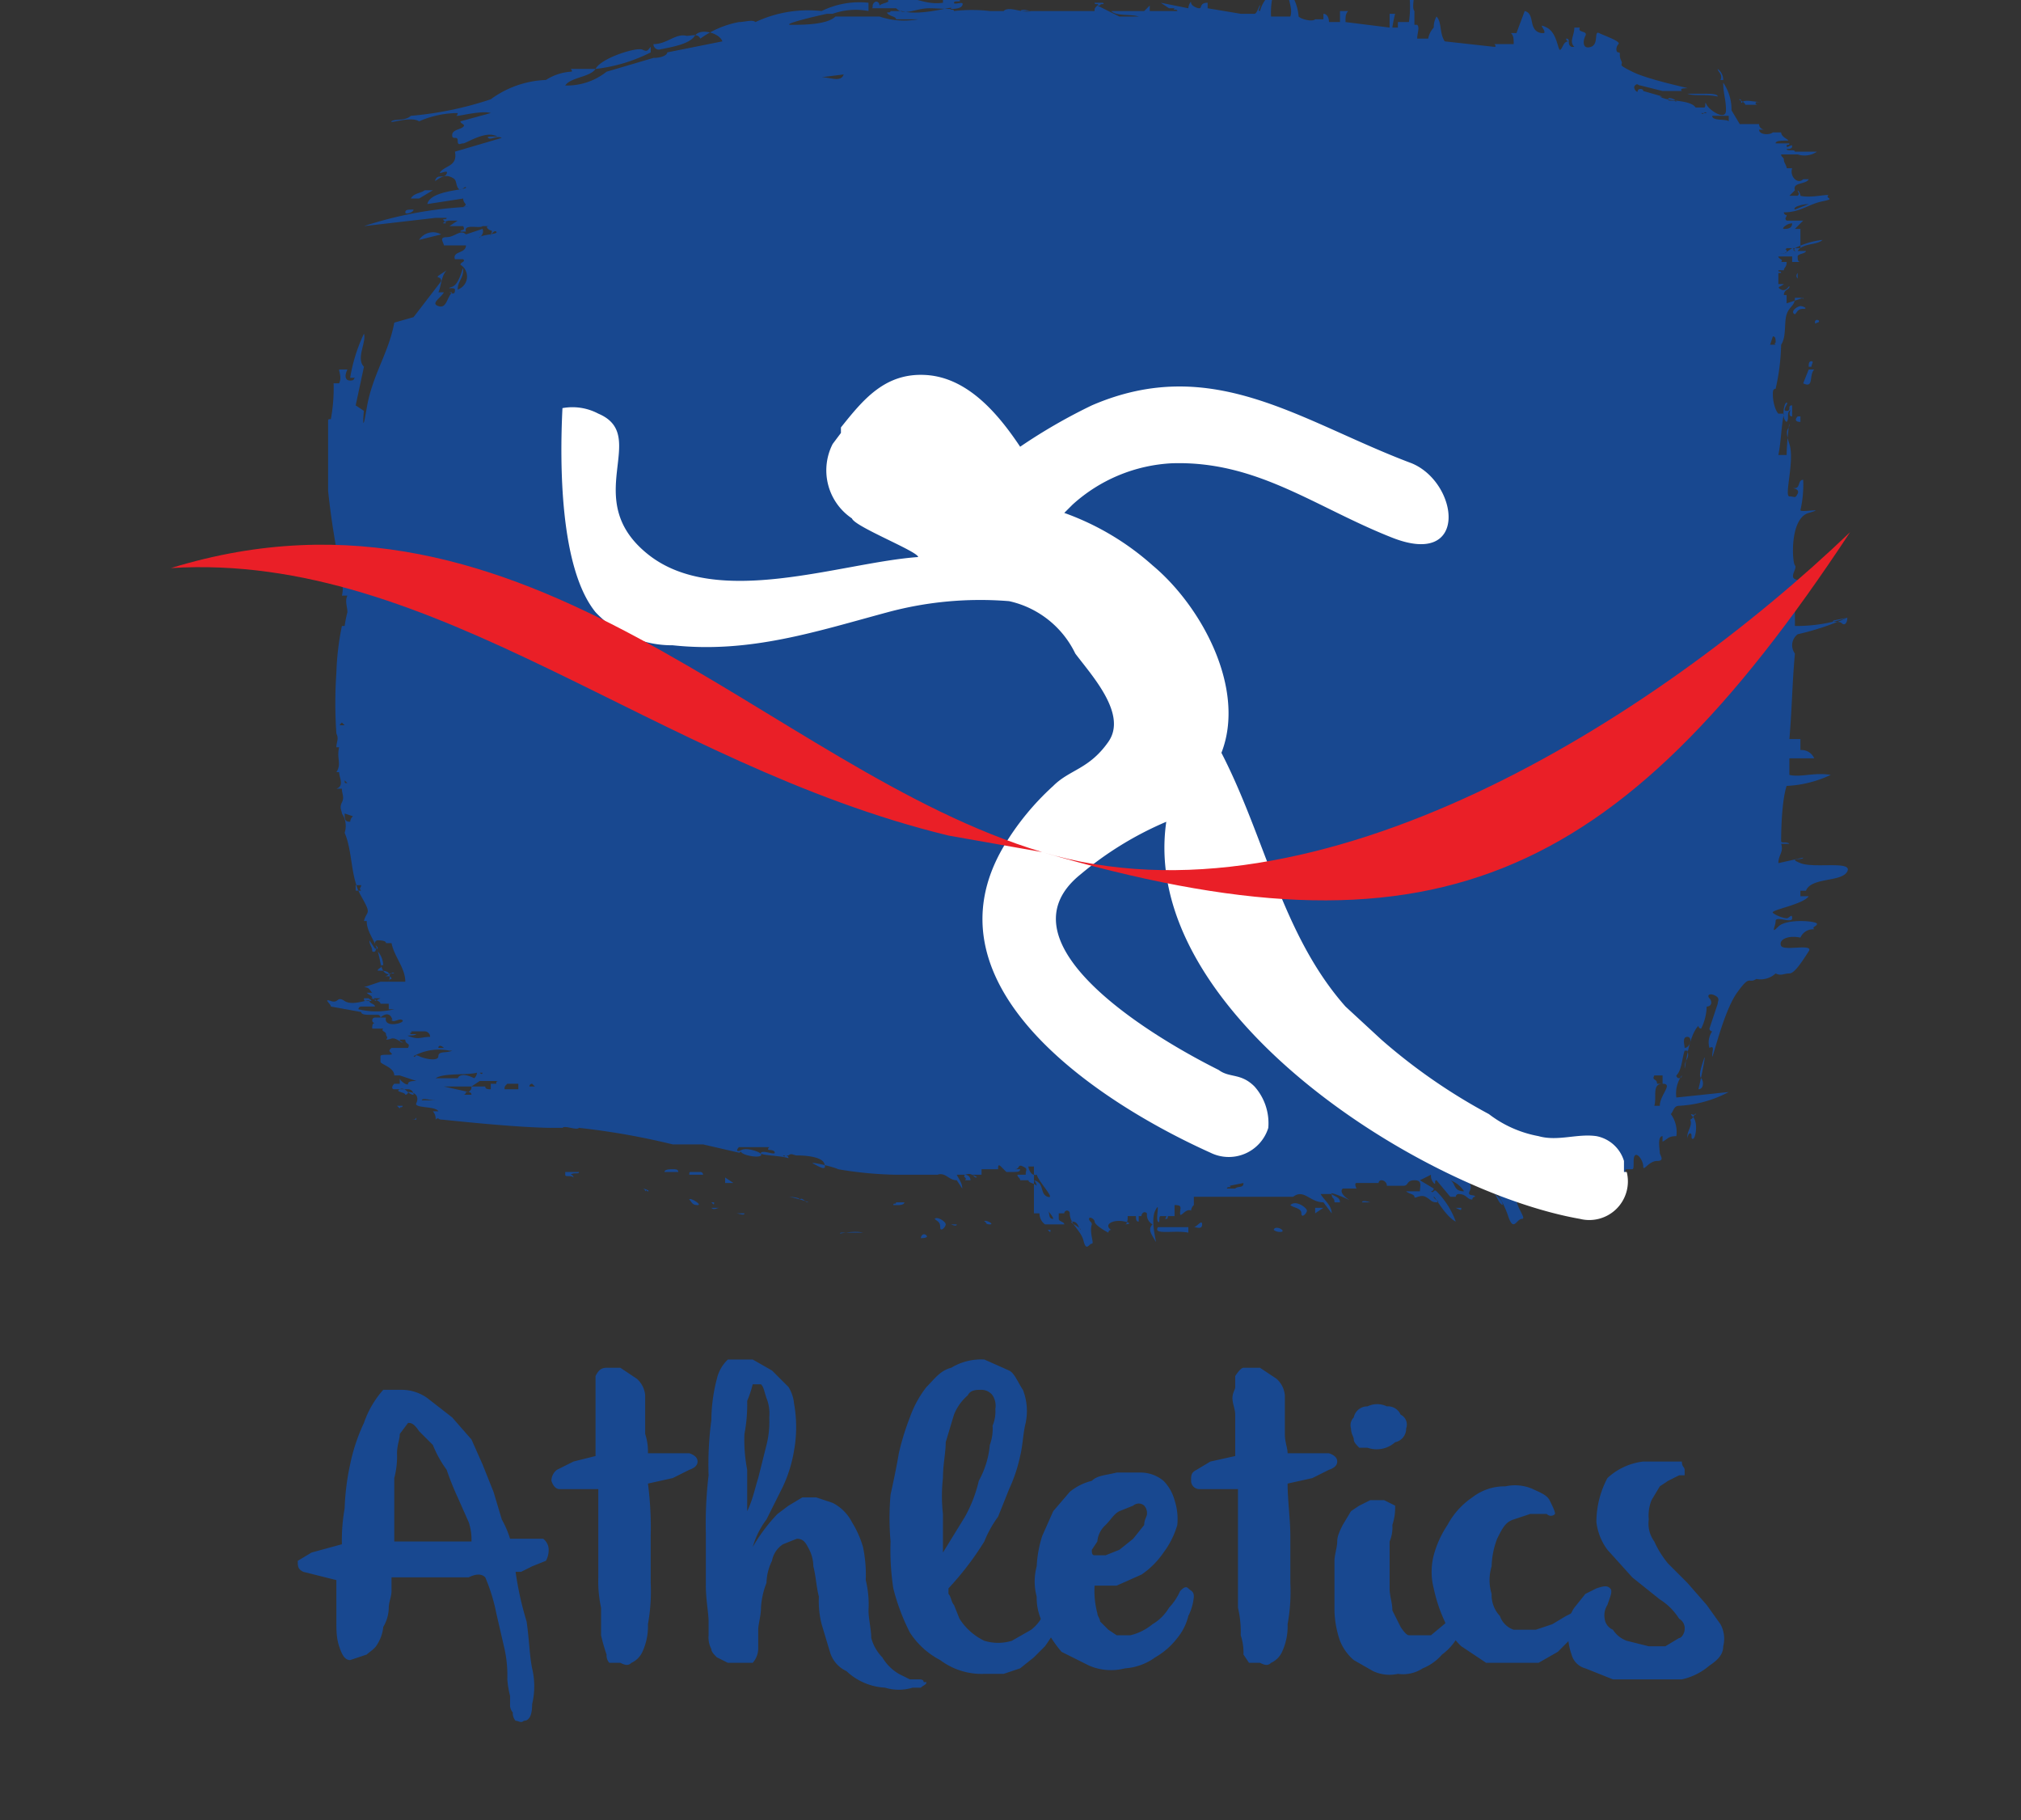 <?xml version="1.0" encoding="UTF-8"?>
<svg xmlns="http://www.w3.org/2000/svg" id="Layer_1" data-name="Layer 1" viewBox="0 0 73.3 66">
  <rect x="0" y="0" width="73.3" height="66" fill="#333333" stroke="none"/>
  <defs>
    <style>.cls-1,.cls-4{fill:#184890;}.cls-1,.cls-3{fill-rule:evenodd;}.cls-2{fill:#fff;}.cls-3{fill:#ea1f27;}</style>
  </defs>
  <path class="cls-1" d="M45.1,42.9c0,.2-.2.1-.3.2h-.3c0-.1.2,0,.1-.1Zm9.4.8c-.2-.1-.2-.4-.4-.5S54.5,43.4,54.5,43.7Zm-1.4-.5c-.4,0-.3-.3-.5-.4A1,1,0,0,1,53.1,43.2Zm7.1-3.1H60c.1-.3-.1-.8.3-.8S60.2,39.7,60.2,40.1Zm.1-1.1v.3h-.2c0-.2-.2-.1-.1-.3Zm.8-1c0-.1-.1-.4.1-.4S61.3,38,61.1,38ZM12.6,20v.3c-.2,0-.2-.1-.2-.3Zm53.9,2.5c-.1.1.2,0,.3.1s.2,0,.2-.2ZM62.9,39.6h0l.7-.2Zm-1.6,1c.1.2-.1.4-.1.6s0-.1.1-.1,0,.2.1.2.2-.6,0-.8.1,0,.1-.1S61.4,40.6,61.3,40.6ZM16,5.4l-.4.2ZM30.6,2.7c-.1.3-.5.1-.8.1ZM64.8,15.3c.1-.1,0-.3.1-.4s-.1.2.1.2v-.4c-.2,0,0,.2-.2.2s.1-.3,0-.3S64.6,15.2,64.8,15.3ZM61.6,39.5c.2,0,.2-.3.1-.4s0-.4.1-.7S61.7,39.1,61.6,39.5Zm-4.3,3.2c0,.2.1.3.2.3v-.3ZM53,43.8h-.2C53,43.9,53,43.9,53,43.8Zm-3.6-.2h.3C49.7,43.6,49.4,43.5,49.4,43.6Zm-1.4.2h-.3V44Zm-1.2-.1c.1.1.4.1.4.3s.2,0,.2-.1S47,43.5,46.8,43.7Zm-.6.9c.1.1.4.1.3,0S46.2,44.5,46.2,44.6Zm-2.9-.1h0c.1,0,.3.1.3-.1S43.4,44.5,43.3,44.5Zm-.2.2v-.2H42C41.8,44.8,42.6,44.6,43.1,44.7ZM37,.4h.4C37.3.4,37.1.3,37,.4ZM35.2-.1h.6C35.7-.1,35.3-.2,35.2-.1ZM31.9.2c0-.1-.1-.2-.2-.1s0,.2-.1.2h.9c.3.3.7,0,1.2,0s1.1.1,1.2-.1-.3,0-.3-.1.3,0,.2-.1h-.6V.1c-.7.1-1.1-.3-1.6-.1h-.4C32.3.1,32,.1,31.9.2ZM15.2,8.7l.8-.2A.6.6,0,0,0,15.2,8.7Zm.3-1.2h0Zm.2-.6h-.3c-.1.1-.4.1-.5.3h.3Zm7.6,36.2a.1.1,0,0,1,.1.1c.1-.1,0,0,.1,0S23.4,43.1,23.3,43.1Zm-9.5-6.9h-.2c-.1,0,0,0,0,.1Zm19,7.4c0,.1-.2.1-.2.1h-.2c0-.1.1,0,.1-.1Zm6.4,1c-.1-.1-.1-.3-.3-.3S39.2,44.5,39.2,44.6Zm-1-.4c-.2,0-.1-.2-.2-.3S38.2,44.1,38.2,44.2ZM26.3,42.7l.3.2h-.3Zm-1.2-.1h0Zm.3-.1a.1.1,0,0,1,.1.1H25c0-.1,0-.1.1-.1S25.3,42.5,25.4,42.5Zm-.8,0h-.5c0-.1.2-.1.3-.1S24.6,42.4,24.6,42.5Zm-9.5-2c0,.1-.1.1-.2.1h.2Zm-.7-.4h.2c0,.1-.1,0-.1.1Zm.9-.2c0-.1.3,0,.5,0S15.5,39.9,15.3,39.9Zm1.8-.2h-.3a.1.1,0,0,0,.1-.1C17,39.6,17.1,39.6,17.1,39.7Zm-1-.3h1c0,.1,0,.1-.1.2Zm1.7.1c-.1,0-.2,0-.2-.1h-.5l.3-.2h.8c-.2,0-.2,0-.2.1h-.2Zm1,0h-.5c0-.1,0-.1.1-.2h.4Zm.6-.1h-.2a.1.1,0,0,1,.1-.1Zm-2.8-.3h-.8c.3-.2,1.1-.1,1.5-.2a.3.3,0,0,1-.1.2C17,39,16.7,38.9,16.6,39.1Zm.8-.2h.1s0,.1-.1,0Zm-1-.8c-.2.1-.5,0-.5.2s-.5.1-.7,0-.1.1-.2,0h0a1.9,1.9,0,0,1,1.3-.2Zm-.5-.1h.2C16,37.9,15.9,37.9,15.9,38Zm-.3-.4c-.3,0-.4.1-.7,0s.1,0,.2-.1h-.2c-.1-.1.1,0,0-.1h.5A.2.2,0,0,1,15.6,37.6ZM14,34.2h.2c.1.5.5.9.5,1.4h-.6a.1.1,0,0,1,.1-.1c0-.1-.1-.1-.2-.1s.1,0,.1-.1h.2c-.1-.1-.1.1-.3,0s-.2-.5-.3-.8,0,.1-.2,0h0c0-.2-.1-.2-.1-.4l.2.3h.1c0-.1-.1-.1-.1-.2a.1.1,0,0,1,.1-.1Q14,34.1,14,34.2Zm-.9-2.1c0,.1-.1.1,0,.2h-.2v-.2Zm-.3-2.5a.3.3,0,0,0-.1.2c-.2,0-.2-.1-.2-.3Zm-.2-1.2h0c-.1,0-.1,0-.1-.1Zm-.1-2.1h-.1c-.1,0-.1,0,0-.1ZM41.2,44.1c0,.1,0,.2.1.2v-.2Zm-3.1.5H38C38.1,44.7,38.1,44.7,38.1,44.6Zm-2.4-.3c.1,0,0,.1.2.1S35.7,44.2,35.7,44.3Zm-1,.1h-.2C34.5,44.4,34.7,44.5,34.7,44.4Zm-.8-.2c.1.1.2.1.2.3s.2,0,.2-.1S34,44.1,33.9,44.2Zm-.5.7s.3,0,.2-.1S33.4,44.8,33.4,44.9Zm-2-.3h.2C31.6,44.6,31.5,44.6,31.4,44.6Zm-.1.1h-.8C30.3,44.8,30.9,44.6,31.3,44.7Zm-2.4-.4h0Zm.1-.8c.1-.1.2.1.3.1s-.6-.2-.7-.2S29,43.4,29,43.5ZM27,44h-.3C26.8,44,27,44.1,27,44Zm-1.1-.4h-.1C25.9,43.7,25.9,43.7,25.9,43.6Zm.2.2h-.3C25.9,43.9,26,43.8,26.1,43.8ZM25,43.5c.1.1.1.2.3.2S25,43.4,25,43.5Zm-2.8-.7h.1C22.3,42.8,22.1,42.8,22.2,42.8Zm-.9-.1h0Zm-.8-.1c0,.1.2,0,.3.1a.1.1,0,0,0-.1-.1c.1-.1.3,0,.3-.1h-.5ZM46.9-.1c.2,0,.1-.1.1-.2s0-.1-.1-.1S47-.3,46.9-.1Zm15.5,3h.1a.5.5,0,0,0-.2-.4C62.3,2.6,62.5,2.7,62.4,2.9Zm.9.9h.4c.1,0-.1,0,0-.1h.2c-.3,0-.6-.1-.7,0s0-.1-.1-.1S63.3,3.7,63.3,3.8ZM36.5.6h0ZM45.7.5h0ZM64.3,14.3c0-.1,0-.2.1-.2a7.8,7.8,0,0,0,.2-1.6c.2-.3.1-.8.2-1.1s.3-.3.3-.6h.3l-.6.2v-.3h-.1c0-.2.2-.2.2-.3s-.1.2-.3.1,0-.1.1-.2h-.2V9.9h.1c0-.1-.1,0-.1-.1h.2c0-.1.1-.1.1-.3h-.2c.1-.1-.1-.1-.1-.2H65v.2h.3c-.1,0-.1-.1-.1-.2s.3-.1.3-.2h-.3c.2-.3.7-.2.9-.4a2.9,2.9,0,0,0-1,.3c-.1.1.1.1,0,.1s0-.1-.1-.1l-.3.2h-.2c.2,0,.3,0,.3-.1s-.1,0,0-.1h.5V8.3h-.2l.3-.3h-.6c-.1-.1,0-.1,0-.2a.1.1,0,0,1-.1-.1c.6,0,.9-.3,1.4-.4s.1-.1.2-.2-.6.1-1,0a.3.3,0,0,0-.1-.2c0,.1.1.1,0,.2h-.3l.2-.2c-.1-.3.4-.2.5-.4h-.2c-.2.2-.5-.1-.4-.4h-.2c0-.1-.1-.2-.1-.3s-.1-.1-.1-.2h.6a.8.8,0,0,0,.7-.1h-.8c0-.1-.3,0-.3-.1h0c.1,0,.2,0,.2-.1s-.2.1-.2,0,.1,0,.1-.1h-.5c0-.1.2-.1.4-.1s-.2-.1-.2-.3h-.3c-.1.1-.5.1-.5-.1H64a.2.2,0,0,1-.2-.2h-.7L62.8,4a1.7,1.7,0,0,0-.3-1c0,.4.1.6.1,1s-.6,0-.7-.2,0,.1-.1.1h-.3c-.2-.3-1-.2-1.3-.4h.1l-.7-.2c0-.1-.2-.1-.2,0s-.2-.1-.1-.2.1,0,.2,0l.8.2H61c-.1-.1.1-.1.2-.1s-1.4-.3-2-.6-.3-.2-.4-.4,0-.3-.1-.3-.1-.2,0-.3-.5-.3-.7-.4,0,.4-.3.5-.3-.2-.2-.4-.3-.1-.2-.3h-.2c0,.3-.2.5,0,.7H57c-.2-.1,0-.3-.2-.3a.1.1,0,0,0,.1.1c-.2,0-.2.2-.3.3s-.1-.6-.5-.8,0,.1-.1.2h-.1c-.5-.1-.2-.7-.6-.8l-.3.8h-.2c.1.1.1.2.1.4h-.7s.1.1,0,.1l-1.8-.2c-.2-.3-.1-.7-.3-.9a.8.8,0,0,0-.1.4.8.8,0,0,0-.2.4h-.4c0-.2.1-.4,0-.5h-.1V.4c-.1-.1,0-.5,0-.7h-.2A3.7,3.7,0,0,1,51.1.8h-.4V1h-.2a4.3,4.3,0,0,1,.1-.5h-.2V1L48.8.8c0-.2,0-.3.1-.4h-.3V.8h-.4c0-.2-.1-.3-.2-.3V.7h-.3c-.1.1-.5,0-.6-.1a1.8,1.8,0,0,0-.4-1c0,.4.2.7.1,1h-.7a2.8,2.8,0,0,1,.1-.9,1.2,1.2,0,0,0-.5.7h0c-.1,0,0-.1,0-.2s-.1.3-.2.3H45L43.8.3V.1c-.3,0-.2.2-.3.2s-.3-.1-.3-.2-.1.1-.1.2L42.1.1l.3.2h.2c-.1.1.1,0,.1.1h-1V.2l-.2.2H40.3c.2.2.7.1,1,.2h-.7L39.8.2c-.1.1-.1.1-.1.2H37.4c-.3.1-.8-.2-1,0h-.5a5.6,5.6,0,0,0-1.3,0c0-.1-.2,0-.1-.1s-1.1.3-1.8.1h-.4c0,.1-.2,0-.1.1s.3.1.3.2h.8A2.8,2.8,0,0,1,31.9.6H30.3c-.3.3-1.2.3-1.6.3S29.5.6,30,.5h.2A2.5,2.5,0,0,1,31.5.4V.1a3.1,3.1,0,0,0-1.7.3,4.5,4.5,0,0,0-2.4.4c-.1-.1-.4,0-.6,0a3.5,3.5,0,0,0-1.4.6c-.1-.2-.3-.1-.5-.1h0c-.4-.1-.7.3-1.2.3a.2.2,0,0,0,.2.2c.5-.1,1.1-.2,1.3-.5s.9-.1,1,.2l-2,.4c0,.1-.2.2-.5.2L22,2.6a2.3,2.3,0,0,1-1.5.5c.2-.3.9-.3,1.1-.6a5.9,5.9,0,0,0,2-.6V1.7c-.1.1-.1.2-.3.1s-1.5.3-1.7.7h-.9s.1.1,0,.1a1.9,1.9,0,0,0-.9.3,3.6,3.6,0,0,0-2,.7,12.4,12.4,0,0,1-2.9.6c-.2.2-.6.1-.7.2s.7-.2,1,0a3.5,3.5,0,0,1,1.4-.3c0,.1-.1.1,0,.1s.9-.2,1.2-.1l-1.1.3c0,.1.2.1.1.2s-.4.1-.4.3.2,0,.2.2.1.1.2.1.7-.4,1.1-.3-.3,0-.2.1.3-.1.5,0l-1.7.5c.1.5-.3.5-.5.7s.3-.1.2.1-.3,0-.4.2.2-.2.5-.1.2.2.3.4.3-.1.3,0-1.3.1-1.4.6l1.3-.2c0,.2.2.2,0,.3H17a14.3,14.3,0,0,0-3.8.7l2.6-.3h.4c0,.1-.2,0-.1.1s.1.1,0,.1.1-.1.2-.1h.3l-.3.2h.5c.1.2-.1.1-.1.2h.2c-.1-.3.5-.1.6-.2h.3c-.1,0-.2,0-.1.1s.2,0,.1.2.1-.2.2-.1-.5.1-.6.2.2-.1.1-.3l-.6.2c-.2-.2-.4.1-.7.1s-.1.2-.1.3h.8c0,.3-.5.2-.4.5h.3c.1.1-.1.1-.1.2a.5.5,0,0,1-.1.9c0-.3.2-.4.2-.7s-.1.5-.4.6.1,0,.1.1,0,.2-.2.1h.1c-.2.2-.2.6-.5.5s.1-.3.2-.5h-.2c.1-.2.1-.6.3-.8l-.3.2c-.1.1.1,0,.1.2l-1,1.3-.7.2c-.2,1.1-.8,1.9-1,3.1s-.1,0-.1.1l-.3-.2.3-1.4c-.3-.3.1-.9,0-1.2a6,6,0,0,0-.5,1.6h.2c-.1,0,0,.1-.2.1s-.2-.2-.1-.4h-.3c0,.1.1.3,0,.5h-.2a6.2,6.2,0,0,1-.1,1.3c-.1,0-.1,0-.1.1v2.5a28.7,28.7,0,0,0,.5,3.1h-.1a.9.9,0,0,1,.1.7h.2c-.1.2,0,.4,0,.6a4.3,4.3,0,0,0-.1.5h-.1a9.9,9.9,0,0,0-.2,1.7,16.1,16.1,0,0,0,0,2.2h0c.1.2,0,.3,0,.5h.1c-.1.4.1.6-.1.9h.1c0,.2.2.5-.1.6h.2c0,.2.1.3,0,.5s0,.3,0,.4a.8.8,0,0,1,.1.7c.3.7.2,1.6.6,2.3s.2.5.1.9h.1c0,.4.3.7.4,1.1a.8.8,0,0,1,.2.5h-.1c.1.1-.1.1-.1.2h.1c.3,0,.4.1.3.4h-.3l-.6.2c.2,0,.2.1.3.2h-.2c.1.1.2.1.2.2h-.3c0,.1,0,.1.2.1s-.1-.1,0-.1.4.1.4.2h.3v.2h.2a2.8,2.8,0,0,1-1.3,0,.1.1,0,0,1,.1-.1h.5c0-.1-.2-.1-.2-.2s-.6.2-.9,0-.2.1-.5,0,0,.1,0,.2l1.1.2c0,.1.2.1.3.1h.3a.1.1,0,0,1,.1.1c.1-.1.3-.2.4,0s-.1,0,0,.1.3-.1.4,0-.7.3-.6-.1h-.4a.1.1,0,0,0,0,.2c-.1,0-.1.1-.1.2h.4c-.1.1.1.1.1.2s.1.1,0,.2h0c.2,0,.2-.1.4,0s.1.1.2.1-.1,0-.1-.1h.2c0,.2.2.1.1.3h-.6c-.1.1-.1.1,0,.2s-.4,0-.4.1,0,.1,0,.2.5.2.5.5h.2l.6.2h0c-.1,0-.3,0-.3.1s-.3-.1-.3-.2,0,.1,0,.2h-.2c-.1.1-.1.2,0,.2h.5a.2.2,0,0,1,.2.2c-.2,0-.3-.3-.5-.2s.2.1.2.2a.1.1,0,0,0,.1-.1h0c.3,0,.4.2.3.4s.7.1.8.3h-.2a.4.4,0,0,1,.1.3c.1-.1.1,0,.2,0s2.7.3,4.1.3h.3c.1-.1.5.1.6,0a26.3,26.3,0,0,1,3.4.6h1.1l1.3.3c.1,0,0-.1.1,0s.6.2.7.1-.5-.3-.7-.2-.2,0-.1-.1h1.1c-.1.1,0,.1,0,.1s.2,0,.2.1-.4-.1-.5,0,.7.1,1,.2a.1.1,0,0,0-.1-.1c-.1,0,0,.1-.1,0h.2c.1-.1.2,0,.3,0s.9,0,1,.3-.2.1-.4,0,.7.1.9.2a13.6,13.6,0,0,0,2.1.2h1.5c.3-.1.4.2.7.2l.2.3c0-.2-.1-.3-.2-.5h.3c-.1.1.1.1,0,.2h.2a.2.2,0,0,0-.2-.2c.3-.1.3.1.4.1s-.1-.1-.2-.1h.4v-.2h.6c0-.1,0-.2.1-.1a3980657295328.2,3980657295328.2,0,0,0,.2.2h.2c.2,0,.3,0,.3-.1h-.2c.2,0,.1-.2.3-.1s.1.1.1.3h-.3c0,.1.1.1.1.2h.3c0,.1.2.1.3.2a.3.3,0,0,0-.1-.2c.4.1.2.5.5.6s-.3-.5-.4-.8a.1.1,0,0,0-.1.1c0-.1.1-.1,0-.1s-.2-.2-.2-.3h.2V44h.2a.5.5,0,0,0,.2.4h.7c0-.1-.2-.1-.2-.2s0-.1,0-.2h.2a.1.1,0,0,1,.2,0c0,.4.4.6.5,1s.2.1.3.1-.1-.4,0-.7h0c0-.1-.1-.1-.1-.2s.2,0,.2.1.3.3.5.4a.1.1,0,0,1,.1-.1c-.3-.2.1-.4.5-.3s-.1.1,0,.1.1-.2.1-.3h.5c0-.1.1-.2.2-.1a.4.4,0,0,0,.2.4c-.2.2,0,.4.1.6s-.2-.7,0-1.1,0,.3.1.4,0-.2.1-.2h.2c0,.1-.1.1,0,.1s0-.1.1-.1h.2v-.4c.3,0,.2.1.2.3s.2-.2.4-.1a.3.3,0,0,1,.1-.2v-.3h3.6c.4-.3.6.2,1.1.2l.3.4c0-.3-.3-.5-.4-.7h.4c0,.2.1.1.1.3h.2c0-.2-.2-.2-.3-.3s.4.1.6.2-.4-.2-.2-.4h.5s-.1-.2,0-.2.2,0,.6,0h.2a.1.1,0,0,1,.1-.1.2.2,0,0,1,.2.2h.6V43c.2,0,.1-.2.4-.2s.2.2.2.4h-.5c.1.1.3.1.3.2s.2-.1.4,0,.2.2.4.2-.1-.1-.1-.2.4.7.8.9a3,3,0,0,0-.7-1.1c-.1-.1-.1.1-.2,0a.1.1,0,0,0,.1-.1l-.5-.3.4-.2a.4.4,0,0,0,.1.3c.1.1,0-.1.1-.1l.5.6h.2a.1.1,0,0,1,.1-.1c.3,0,.3.2.5.2a.1.1,0,0,1,.1-.1c0-.1-.3,0-.2-.2s0-.2,0-.4h.2c0-.1.1-.1.3-.1s.7.8.9,1.4.3.1.5.1-.3-.5-.2-.9l.3-.2h-.3c0-.2-.2-.2-.2-.4s.3.1.3.2.5.5.9.6.1-.1.1-.2,0-.6.6-.5,0,.2.1.1,0-.2,0-.3l.7-.2c0-.1.1-.2.4-.2s0,.5.2.6.1.7.4.9-.5-1-.3-1.5.1.4.3.5-.1-.2.1-.3h.2c0,.1,0,.2.1.2s0-.2.1-.2.1,0,.2,0,0-.4.1-.5.3.2.3.4.2-.2.5-.2.1-.2.1-.3-.1-.6.1-.6v.2c.2-.1.2-.2.5-.2a1.1,1.1,0,0,0-.2-.8c.1-.1.1-.3.3-.3a4.3,4.3,0,0,0,1.8-.5l-1.9.2a1.1,1.1,0,0,1,.2-.8.1.1,0,0,1-.2,0c.2-.2.2-.6.3-.9h.1c.1.3-.1.3-.1.6s.1-1.1.5-1.5a.1.1,0,0,0,.1.1,1.9,1.9,0,0,0,.2-.8c.2,0,.2-.2.1-.3s0-.2.2-.1.1.2.1.3l-.3.9a.1.1,0,0,0,.1.1.7.7,0,0,0-.1.6c.2-.1.1.1.1.3s.4-1.6.9-2.3.4-.3.7-.5a.8.8,0,0,0,.7-.2c.2.1.3,0,.5,0s.5-.5.7-.8-.9,0-1-.2.2-.4.7-.3a.5.5,0,0,1,.5-.3c-.1-.1.1-.1.1-.2s-1.1-.2-1.4.1-.1,0-.1-.2.6.1.6-.1-.1,0-.2,0-.4-.1-.5-.2,1.1-.3,1.3-.6h-.3v-.2h.2c.2-.5,1.3-.3,1.5-.7s-1.2-.1-1.7-.3.1-.1.1-.2l-.9.2c0-.3.2-.4.1-.7h.3c-.1-.1-.3,0-.3-.1s0-1.4.2-2a4.2,4.2,0,0,0,1.6-.4c-.6-.1-1.1.1-1.5,0v-.6h.9a.5.5,0,0,0-.5-.3v-.4h-.4c.1-1.2.1-2,.2-3.1a.5.5,0,0,1,.1-.7,9.5,9.5,0,0,0,1.8-.6,5.8,5.8,0,0,1-1.9.3V21.3h.4c-.1-.2.1-.1.2-.1s-.4-.1-.6-.2.1-.4,0-.5-.2-1.7.5-1.9-.3,0-.3-.1a4.1,4.1,0,0,0,.1-1.1c-.2,0-.1.3-.3.3s.2,0,.1.2-.1.1-.3.1.2-1.3,0-1.9,0-.5,0-.7-.1.7-.1,1.1h-.3c.1-.5.1-1,.2-1.5h-.2C64.4,14.9,64.3,14.6,64.3,14.3Zm0-2.1c.1,0,.1.1.1.2s-.1,0,0,.1h-.2Zm1.3-4.8-.5.2C65,7.5,65.4,7.4,65.6,7.4Zm-.6.7c0,.2-.2.2-.3.2S64.8,8.1,65,8.1ZM62.7,4.2v.2c-.1-.1-.6,0-.6-.2Zm-1-.1h.2c-.1-.1-.1.1-.2,0Zm-.9-.4c-.1-.1-.3,0-.3-.1S60.8,3.6,60.8,3.7ZM40.2.2h-.3c0-.1.2,0,.1-.1h-.3c0,.1.2,0,.1.1h.4ZM62.3,3.5c0-.1-.3-.1-.4-.1h-.7C61.5,3.5,61.8,3.4,62.3,3.5Zm2.6,2.4h0Zm.7,2.3h.1C65.7,8.2,65.7,8.2,65.6,8.2Zm-.4,1.9V9.9C65.2,9.9,65.1,10,65.2,10.1Zm.1.7h.1C65.4,10.9,65.4,10.8,65.3,10.8Zm-.2.6c.1-.1.1-.2.3-.2s0-.1-.1-.1S64.9,11.3,65.1,11.4Zm.8.3c.1,0,.1-.1,0-.1S65.8,11.8,65.9,11.7Zm-.3,1.6h.1c0-.1.1-.2,0-.2S65.6,13.2,65.6,13.3Zm.2.1h-.2l-.2.5C65.8,14.1,65.6,13.6,65.8,13.4Zm-.6,1.7c-.1.1-.1.2.1.2v-.2ZM15,7.6c-.2,0-.3,0-.3.1S15,7.7,15,7.6Z"></path>
  <path class="cls-2" d="M58.9,42.5v-.4a1.3,1.3,0,0,0-1-.9c-.7-.1-1.4.2-2.1,0a4.2,4.2,0,0,1-1.8-.8,20.9,20.9,0,0,1-3.9-2.7l-1.3-1.2c-2.3-2.6-2.9-6.1-4.5-9.2.9-2.3-.7-5.3-2.5-6.8a9.7,9.7,0,0,0-3.2-1.9l.3-.3a5.8,5.8,0,0,1,3.6-1.5c3.1-.1,5.2,1.6,8,2.7s2.4-2,.7-2.7c-4-1.5-7.2-4-11.6-2.1A20.1,20.1,0,0,0,37,16.2c-.8-1.2-1.9-2.5-3.4-2.6s-2.3.9-3.1,1.9v.2l-.3.4a2.1,2.1,0,0,0,.7,2.7c.1.3,2.4,1.2,2.4,1.4-2.8.2-7.3,1.9-9.8-.1s.1-4.3-1.8-5.1a2,2,0,0,0-1.3-.2c-.1,2-.1,5.8,1.2,7.4a3.8,3.8,0,0,0,2.8,1.2c2.8.3,5.2-.5,7.8-1.2a12.9,12.9,0,0,1,4.4-.4,3.5,3.5,0,0,1,2.4,1.9c.6.8,1.9,2.2,1.2,3.2s-1.4,1-2,1.6a9.6,9.6,0,0,0-1.8,2.2c-3,5.1,3.5,9.3,7.5,11.1a1.5,1.5,0,0,0,2.1-.9,2,2,0,0,0-.5-1.5c-.5-.5-.9-.3-1.3-.6-2.8-1.4-8-4.7-5-7.1a12.3,12.3,0,0,1,3.1-1.9c-1,6.9,9.3,13.4,15,14.4a1.4,1.4,0,0,0,1.7-1.7"></path>
  <path class="cls-3" d="M6.2,20.6c13-4,21.6,7.3,31.6,10.3S60.1,26,67.1,19.3C58.6,32.2,51.8,35,37.8,30.9l-3.4-.6C23.7,27.7,15.8,20,6.2,20.6"></path>
  <path class="cls-4" d="M19,62.4c-.1.1-.2,0-.3,0a.4.4,0,0,1-.1-.3.4.4,0,0,1-.1-.3v-.3a3.5,3.5,0,0,1-.1-.6,4.5,4.5,0,0,0-.1-1.1L18,58.5a6.5,6.5,0,0,0-.4-1.3q-.2-.2-.6,0H14.2v.5c0,.2-.1.4-.1.6a1.4,1.4,0,0,1-.2.7,1.4,1.4,0,0,1-.2.6c-.1.2-.3.3-.4.4l-.6.2c-.2,0-.3-.2-.4-.5s-.1-.6-.1-.9V57.3L11,57c-.2-.1-.2-.2-.2-.4l.5-.3,1.1-.3a6.6,6.6,0,0,1,.1-1.3,8.8,8.8,0,0,1,.2-1.6,6.6,6.6,0,0,1,.5-1.5,3.5,3.5,0,0,1,.7-1.2h.7a1.6,1.6,0,0,1,.9.3l.9.7.7.8.4.9.4,1,.3,1a3.6,3.6,0,0,1,.3.7h1.2a.5.5,0,0,1,.2.4.8.8,0,0,1-.1.4l-.5.2-.4.2h-.2a11.6,11.6,0,0,0,.4,1.8c.1.7.1,1.2.2,1.7a2.8,2.8,0,0,1,0,1.3C19.3,62.2,19.2,62.4,19,62.4ZM14.8,51.6l-.3.4c0,.2-.1.4-.1.7a3.1,3.1,0,0,1-.1.9v2.3h2.8a2,2,0,0,0-.1-.7l-.4-.9a10.4,10.4,0,0,1-.4-1,4.1,4.1,0,0,1-.5-.9l-.5-.5C15,51.6,14.9,51.6,14.8,51.6Z"></path>
  <path class="cls-4" d="M21.6,49.9c.1-.2.2-.3.4-.3h.5l.6.4a.9.9,0,0,1,.3.6V52a2,2,0,0,1,.1.7H25q.3.1.3.3t-.3.3l-.6.3-.9.2a12.1,12.1,0,0,1,.1,1.9v1.7a6.6,6.6,0,0,1-.1,1.5,2.2,2.2,0,0,1-.2,1,.8.8,0,0,1-.4.4c-.1.1-.2.1-.4,0h-.4a.4.4,0,0,1-.1-.3,6.4,6.4,0,0,1-.2-.7v-1a4.5,4.5,0,0,1-.1-1.1V54H20.3q-.2,0-.3-.3a.5.5,0,0,1,.2-.4l.6-.3.8-.2v-.5h0V49.9Z"></path>
  <path class="cls-4" d="M25.7,58.8c0-.3-.1-.8-.1-1.3V55.6a14.8,14.8,0,0,1,.1-2.1,12.1,12.1,0,0,1,.1-2A6.1,6.1,0,0,1,26,50a1.4,1.4,0,0,1,.4-.7h.9l.7.4.6.6a1.4,1.4,0,0,1,.2.6,4.8,4.8,0,0,1,0,1.7,5,5,0,0,1-.4,1.3l-.6,1.2a3.1,3.1,0,0,0-.5,1,6.2,6.2,0,0,1,.9-1.2l.4-.3.5-.3h.5l.6.2a1.6,1.6,0,0,1,.7.7,3.6,3.6,0,0,1,.4.9,4.9,4.9,0,0,1,.1,1.2,3.7,3.7,0,0,1,.1,1.1c0,.3.1.7.1,1a1.6,1.6,0,0,0,.4.7,1.7,1.7,0,0,0,.6.6l.4.2h.3c.1,0,.2,0,.2.1h.1c0,.1-.1.1-.2.2h-.3a1.7,1.7,0,0,1-1,0,2.2,2.2,0,0,1-1.4-.6,1.1,1.1,0,0,1-.6-.7l-.3-1a3.4,3.4,0,0,1-.1-1c-.1-.4-.1-.7-.2-1.1a1.4,1.4,0,0,0-.2-.7c-.1-.2-.2-.3-.4-.3l-.5.2a.9.9,0,0,0-.4.6,1.9,1.9,0,0,0-.2.8,2.9,2.9,0,0,0-.2.9c0,.3-.1.6-.1.8v.7a.8.8,0,0,1-.2.5h-.9l-.4-.2c-.1-.1-.2-.2-.2-.3a.9.9,0,0,1-.1-.5Zm1.8-5.2.3-1.2a3.4,3.4,0,0,0,.1-1,1.5,1.5,0,0,0-.1-.7c-.1-.3-.1-.4-.2-.5h-.3a3.9,3.9,0,0,1-.2.6,5.7,5.7,0,0,1-.1,1.2,5.7,5.7,0,0,0,.1,1.3v1.5C27.3,54.4,27.4,53.9,27.5,53.6Z"></path>
  <path class="cls-4" d="M37.2,51.6c-.1.4-.1.8-.2,1.2a5.6,5.6,0,0,1-.4,1.2l-.4,1a4.1,4.1,0,0,0-.5.9,10.9,10.9,0,0,1-1.3,1.7v.2c.1.1.1.3.2.4l.2.5a2.2,2.2,0,0,0,.9.8,1.7,1.7,0,0,0,1,0l.7-.4a1.5,1.5,0,0,0,.5-.7l.3-.4c0-.1.1-.1.2-.1s.1.1.1.2a.8.8,0,0,1,.1.4,7.5,7.5,0,0,1-.7,1.2l-.4.4-.5.4-.6.2h-.7a2.5,2.5,0,0,1-1.6-.5A2.9,2.9,0,0,1,33,59.2a7.6,7.6,0,0,1-.6-1.6,9.1,9.1,0,0,1-.1-1.7,9.6,9.6,0,0,1,0-1.7q.2-.9.3-1.5a9.3,9.3,0,0,1,.4-1.3,3.9,3.9,0,0,1,.6-1.1c.3-.3.5-.6.9-.7a2.1,2.1,0,0,1,1.2-.3l.9.4c.2.1.3.4.5.7A2.1,2.1,0,0,1,37.2,51.6Zm-3,4.7L35,55a5,5,0,0,0,.5-1.3,3.3,3.3,0,0,0,.4-1.3,1.7,1.7,0,0,0,.1-.7,1.3,1.3,0,0,0,.1-.6.7.7,0,0,0-.1-.5.5.5,0,0,0-.4-.2c-.2,0-.4,0-.5.2a1.8,1.8,0,0,0-.5.7l-.3,1c0,.4-.1.8-.1,1.3a5.7,5.7,0,0,0,0,1.3Z"></path>
  <path class="cls-4" d="M38.2,54.8l.6-.7a2,2,0,0,1,.8-.4c.2-.2.5-.2.9-.3h.9a1.3,1.3,0,0,1,.8.3,1.6,1.6,0,0,1,.4.7,2.2,2.2,0,0,1,.1.9,3.1,3.1,0,0,1-.5,1,3,3,0,0,1-.8.8l-.9.4h-.8a3.1,3.1,0,0,0,.1,1c0,.1.1.2.1.3l.3.3.3.2H41a2,2,0,0,0,.8-.4,1.7,1.7,0,0,0,.6-.6,2.1,2.1,0,0,0,.4-.6c.1-.1.2-.2.3-.1s.2.1.2.3a1.9,1.9,0,0,1-.2.7,2,2,0,0,1-.4.8,2.7,2.7,0,0,1-.8.7,2.1,2.1,0,0,1-1.1.4,2,2,0,0,1-1.3-.1l-1-.5a4.7,4.7,0,0,1-.6-.9,2,2,0,0,1-.3-1.1,2.1,2.1,0,0,1,0-1.1,4.3,4.3,0,0,1,.2-1.1Zm1.5,1.6h.4l.5-.2.5-.4.4-.5c0-.2.1-.3.1-.4a.4.4,0,0,0-.1-.3.3.3,0,0,0-.4,0l-.5.2c-.2.1-.3.3-.5.5a.9.9,0,0,0-.3.6l-.2.3C39.6,56.3,39.6,56.4,39.7,56.4Z"></path>
  <path class="cls-4" d="M44.8,49.9q.2-.3.3-.3h.6l.6.4a.9.9,0,0,1,.3.6V52c0,.3.1.5.1.7h1.5q.3.1.3.3t-.3.3l-.6.3-.9.2c0,.6.1,1.3.1,1.9v1.7a6.6,6.6,0,0,1-.1,1.5,2.2,2.2,0,0,1-.2,1,.8.8,0,0,1-.4.4c-.1.1-.2.1-.4,0h-.4l-.2-.3a2,2,0,0,0-.1-.7,3.8,3.8,0,0,0-.1-1V54H43.5a.3.3,0,0,1-.3-.3c0-.2,0-.3.2-.4l.5-.3.9-.2v-.5h0v-1c0-.2-.1-.4-.1-.6s.1-.3.1-.4Z"></path>
  <path class="cls-4" d="M48.4,56.6c0-.2.1-.5.1-.7s.1-.4.2-.6l.3-.5.3-.2.4-.2h.5l.4.2a2,2,0,0,1-.1.7,1.3,1.3,0,0,1-.1.6v1.7c0,.3.1.5.1.8l.3.6q.2.3.3.3h.8l.6-.5c0-.1.1-.2.2-.3H53c.1,0,.1.1.1.2a3.9,3.9,0,0,1-.2.6,2,2,0,0,1-.6.7,1.8,1.8,0,0,1-.7.5,1.3,1.3,0,0,1-.9.2,1.4,1.4,0,0,1-.9-.1l-.7-.4a1.8,1.8,0,0,1-.5-.7,3.6,3.6,0,0,1-.2-1.1Zm.7-5.2a.5.5,0,0,1,.5-.4.8.8,0,0,1,.7,0,.5.5,0,0,1,.5.3.4.4,0,0,1,.2.5.5.5,0,0,1-.4.5,1,1,0,0,1-1,.2h-.3c-.1-.1-.2-.2-.2-.3s-.1-.2-.1-.4A.4.4,0,0,1,49.1,51.4Z"></path>
  <path class="cls-4" d="M56.4,54.9a.2.2,0,0,1-.3,0h-.6l-.6.2c-.3.1-.4.3-.6.7a3,3,0,0,0-.2,1,1.7,1.7,0,0,0,0,1,1.1,1.1,0,0,0,.3.8.8.8,0,0,0,.5.5h.8l.6-.2.5-.3.4-.2c.2-.1.3,0,.2.2a1.2,1.2,0,0,1-.4.8l-.5.5-.7.4H53.9l-.9-.6a2.4,2.4,0,0,1-.6-.9,5.6,5.6,0,0,1-.4-1.2,2.4,2.4,0,0,1,0-1.2,3.7,3.7,0,0,1,.5-1.1,2.8,2.8,0,0,1,.9-1,1.9,1.9,0,0,1,1.2-.4,1.6,1.6,0,0,1,1,.1c.2.1.5.2.6.4S56.4,54.8,56.4,54.9Z"></path>
  <path class="cls-4" d="M61.1,53.3v.2h-.2l-.4.2-.3.2-.3.5a1.5,1.5,0,0,0-.1.7,1.1,1.1,0,0,0,.2.8,3.5,3.5,0,0,0,.5.8l.7.7.7.8.5.7a1.1,1.1,0,0,1,.1.8c0,.3-.2.5-.5.7a2.3,2.3,0,0,1-1,.5H58.5l-1-.4A.7.7,0,0,1,57,60a2.2,2.2,0,0,1-.1-1.1,1.1,1.1,0,0,1,.2-.6l.4-.5.4-.2c.3-.1.4-.1.5,0s0,.3-.1.6a.7.7,0,0,0-.1.5.5.5,0,0,0,.3.4,1,1,0,0,0,.5.4l.8.2h.6l.5-.3c.1,0,.2-.2.2-.3a.4.4,0,0,0-.2-.4,2.2,2.2,0,0,0-.7-.7l-1-.8-.9-1a2.1,2.1,0,0,1-.4-1,3.4,3.4,0,0,1,.4-1.6,2.3,2.3,0,0,1,1.3-.6H61C61,53.2,61.1,53.2,61.1,53.3Z"></path>
</svg>
